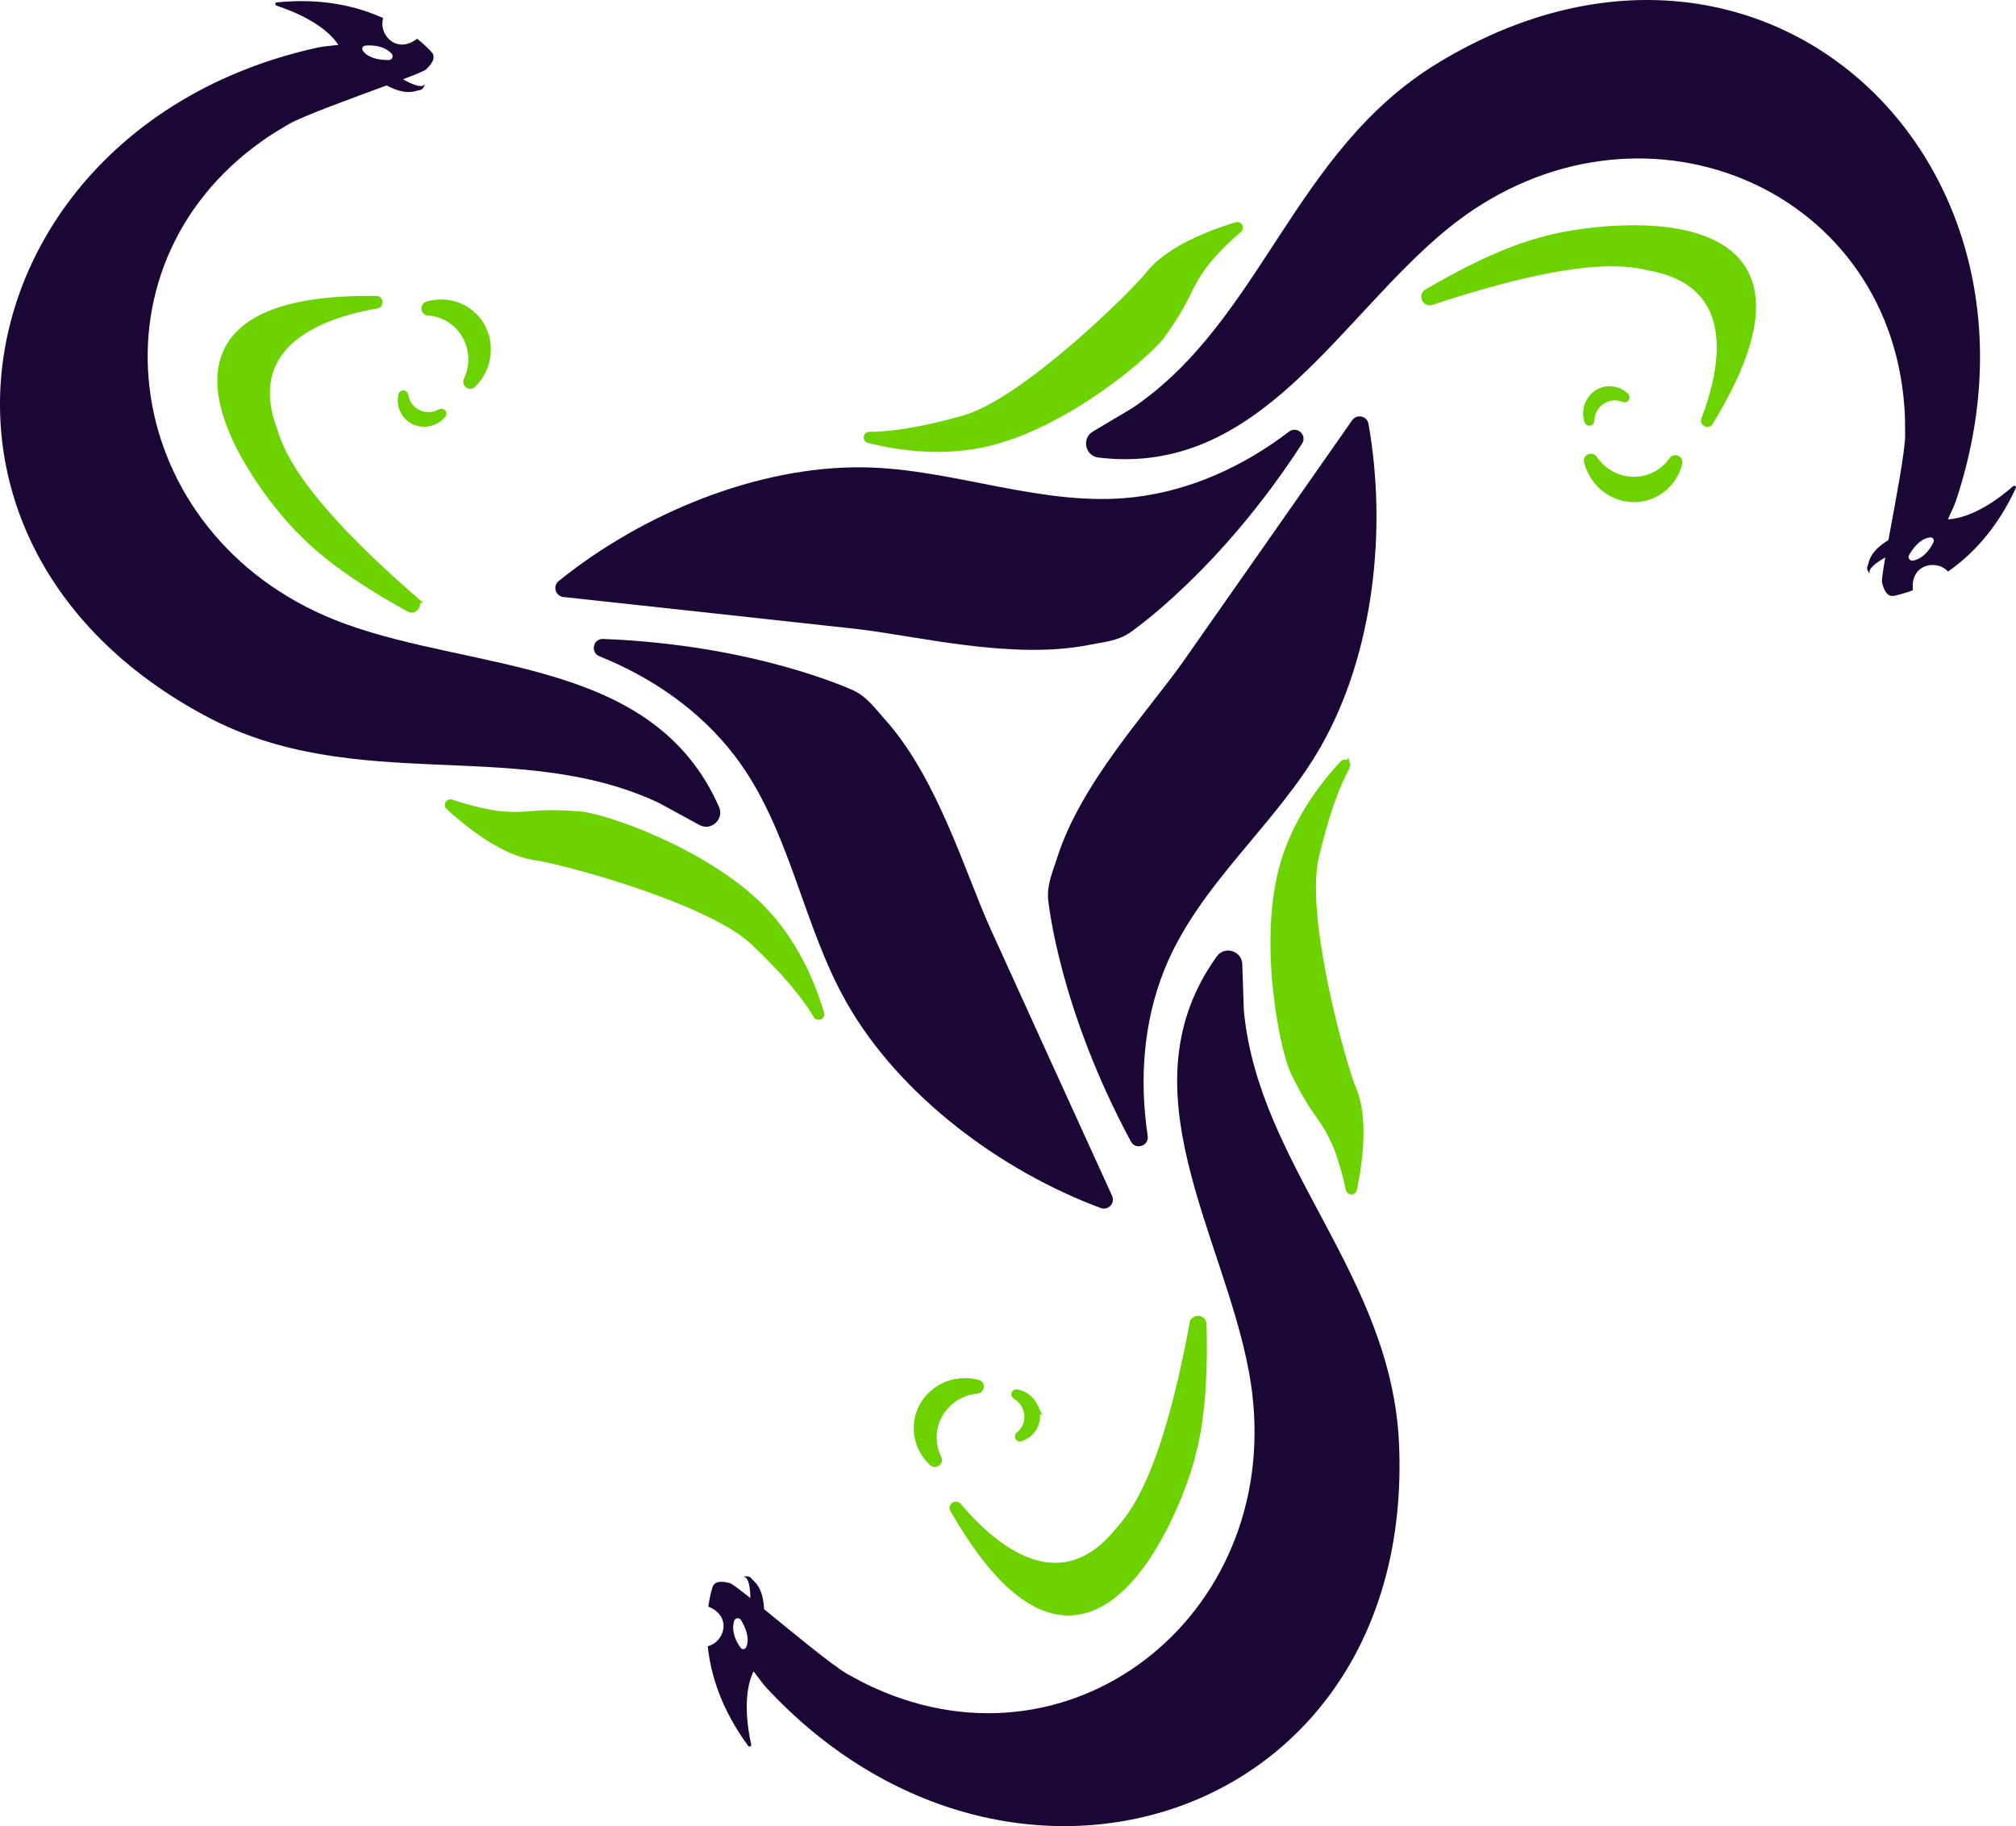 <?xml version="1.0" encoding="UTF-8"?>
<svg id="Calque_2" data-name="Calque 2" xmlns="http://www.w3.org/2000/svg" viewBox="0 0 998.26 904.08">
  <defs>
    <style>
      .cls-1 {
        fill: #1b0735;
      }

      .cls-2 {
        fill: #6cd300;
        stroke: #6cd300;
        stroke-miterlimit: 10;
        stroke-width: 3px;
      }
    </style>
  </defs>
  <g>
    <path class="cls-1" d="M585.84,327.59c-16.9,23.99-50.89,60.25-62.52,97.56-2.1,6.71-4.93,12.57-4.31,20.18.24,1.88,5.43,53.78,40.98,119.84,2.37,4.4,9.06,2.12,8.31-2.82-4.18-27.74-2.19-56.37,8.37-82.53,17.04-42.16,55.3-71.44,77.56-110.56,26.03-45.81,32.66-107.38,23.39-159.43-.7-3.92-5.79-5.04-8.07-1.78-17.86,25.53-70.32,100.52-83.71,119.53Z"/>
    <path class="cls-1" d="M371.96,863.68c-4.33-20.16-1.34-31.12,1.19-36.25,2.88,3.96,5.18,6.89,6.15,7.94,121.4,131.03,321.38,65.74,313.47-120.3-3.57-83.81-69.51-137.63-76.83-214.56-.02-.17-.03-.33-.04-.49l-.76-22.67c-.22-6.64-8.74-9.24-12.61-3.86-46.83,65.13,3.15,137.2,15.87,205.48,21.16,113.4-80.53,200.24-180.94,158.62l-5.21-2.27c-1.77-.81-3.53-1.67-5.3-2.57l-7.38-3.97c-7.47-4.29-26.83-20.37-41.22-32.09-.61-11.66-5.09-13.56-6.34-15.3-1.26-1.74-4.36-.63-4.36-.63,4.05-1.27,3.89,10.42,3.89,10.42l.03.02c-5.28-4.22-9.11-7.13-10.13-7.41-5.53-1.54-8.15-.37-8.78,2.49,0,0,0,0-.01.02-.53,1.76-1.34,4.88-1.92,9.11.25.1.51.2.76.31,1.66.76,2.98,1.67,4,2.7,1.64,1.65,2.5,3.58,2.72,5.52.55,4.91-2.91,9.96-7.76,11.09,1.43,13.74,6.54,30.99,20.03,49.34.53.72,1.67.2,1.47-.68ZM366.79,815.86c-1.95-2.52-4.43-7.36-3.59-11.98.04-.25.09-.5.14-.72.04-.17.08-.34.12-.5.4-1.67,2.62-2.03,3.5-.55,1.79,3.01,4.05,7.89,2.99,12.05-.12.46-.28.92-.48,1.35-.5,1.08-1.96,1.29-2.68.35Z"/>
    <path class="cls-1" d="M490.19,459.22c-12.09-26.74-26.07-74.43-52.31-103.4-4.72-5.22-8.33-10.63-15.2-13.96-1.74-.75-49.09-22.63-124.05-25.53-4.99-.19-6.43,6.73-1.79,8.59,26.02,10.48,49.68,26.73,66.85,49.11,27.67,36.08,33.47,83.91,55.87,122.95,26.25,45.68,75.93,82.65,125.48,101.09,3.73,1.39,7.28-2.43,5.63-6.05-12.93-28.34-50.9-111.62-60.48-132.81Z"/>
    <path class="cls-1" d="M136.92,2.8c19.56,6.51,27.49,14.65,30.63,19.43-4.88.47-8.56.96-9.96,1.26C-16.94,61.55-62.21,266.99,102.08,354.62c74.02,39.48,153.86,9.98,223.86,42.74.16.07.3.14.45.22l19.92,10.85c5.83,3.18,12.4-2.84,9.73-8.91-32.33-73.41-119.8-66.94-185.09-90.64-108.44-39.34-131.63-171.05-44.8-236.41l4.6-3.34c1.6-1.12,3.23-2.2,4.9-3.26l7.17-4.34c7.49-4.26,31.17-12.77,48.57-19.22,10.35,5.4,14.27,2.5,16.4,2.31,2.14-.2,2.75-3.44,2.75-3.44-.96,4.13-10.96-1.94-10.96-1.94h-.03c6.32-2.39,10.77-4.22,11.53-4.95,4.13-3.98,4.46-6.83,2.31-8.83,0,0,0-.01,0-.02-1.25-1.35-3.53-3.63-6.87-6.28-.21.17-.43.34-.66.5-1.49,1.05-2.95,1.72-4.36,2.08-2.25.58-4.35.33-6.13-.46-4.51-2.02-7.11-7.56-5.62-12.31-12.57-5.74-30.02-10.1-52.68-7.79-.89.09-1.01,1.34-.17,1.61ZM180.74,22.62c3.15-.4,8.59-.08,12.15,2.99.2.16.38.33.55.48.13.12.26.24.37.35,1.24,1.19.42,3.28-1.31,3.29-3.5.01-8.85-.51-11.9-3.54-.34-.34-.65-.7-.92-1.1-.68-.98-.12-2.34,1.06-2.48Z"/>
    <path class="cls-1" d="M424.05,311.39c29.17,3.26,77.31,15.59,115.61,7.81,6.89-1.39,13.39-1.73,19.77-5.94,1.54-1.12,44.52-30.65,85.3-93.62,2.72-4.2-2.5-8.96-6.47-5.93-22.3,17.02-48.35,29.06-76.36,32.4-45.15,5.37-89.24-14.07-134.25-14.74-52.68-.76-109.84,23.08-150.99,56.27-3.1,2.5-1.63,7.5,2.32,7.93,30.97,3.36,121.96,13.23,145.07,15.81Z"/>
    <path class="cls-1" d="M996.88,240.69c-15.58,13.5-26.63,16.16-32.34,16.42,2.09-4.43,3.54-7.86,4-9.21,56.38-169.49-97.14-313.32-256.38-216.8-71.73,43.48-87.15,127.19-151.05,170.65-.14.1-.28.19-.41.27l-19.5,11.59c-5.71,3.39-3.89,12.11,2.7,12.91,79.63,9.68,118.73-68.82,172.44-112.86,89.2-73.15,214.28-25.84,226.14,82.2l.52,5.66c.14,1.95.24,3.9.3,5.88l.07,8.38c-.16,8.62-4.93,33.32-8.28,51.58-9.93,6.15-9.44,10.99-10.36,12.93-.92,1.94,1.55,4.12,1.55,4.12-3.06-2.94,7.26-8.43,7.26-8.43v-.04c-1.15,6.66-1.86,11.41-1.61,12.44,1.32,5.59,3.6,7.32,6.41,6.5,0,0,.01,0,.02,0,1.8-.38,4.92-1.18,8.91-2.7-.04-.27-.07-.54-.1-.82-.14-1.82.02-3.41.44-4.81.65-2.23,1.93-3.91,3.52-5.04,4.04-2.84,10.13-2.25,13.46,1.46,11.35-7.87,24.02-20.65,33.59-41.32.38-.81-.63-1.55-1.3-.97ZM957.46,268.25c-1.27,2.92-4.31,7.43-8.78,8.91-.24.09-.48.16-.7.23-.17.05-.34.1-.49.14-1.66.46-3.04-1.32-2.16-2.8,1.78-3.02,4.96-7.35,9.12-8.42.46-.12.94-.2,1.41-.23,1.19-.09,2.07,1.1,1.59,2.18Z"/>
  </g>
  <g>
    <path class="cls-2" d="M666.98,379.48c.72-1.31-1.02-2.58-2.04-1.48-9.99,10.65-24.45,29.34-30.45,53.17-9.58,38.11.85,88.93,6.18,99.84,5.02,10.29,9.28,16.96,12.27,21.06,4.21,5.76,7.64,12.06,9.98,18.8,1.79,5.17,3.67,11.43,4.97,17.97.27,1.36,2.21,1.39,2.5.03,2.68-12.72,5.91-35.07-.3-49.7-4.88-11.48-25.54-84.69-18.54-114.81,4.79-20.62,10.07-35.17,15.43-44.89Z"/>
    <path class="cls-2" d="M590.57,655.11c.57-3.09,5.27-2.76,5.36.38.55,17.62.13,41.97-4.62,61.47-.35,1.42-.76,2.82-1.09,4.24-4.53,19.62-49.92,145.92-118.31,26.1-.96-1.68,1.44-3.26,2.69-1.77,17.38,20.55,49.64,47.88,78.5,12.95,5.52-6.68,22.45-21.91,37.46-103.37Z"/>
    <path class="cls-2" d="M454.24,703.32c1.69-10.58,10.86-18.75,21.87-19.49,2.82-.19,5.55.09,8.11.76,2.19.57,1.88,3.66-.37,3.86-.09,0-.18.02-.27.03-11.99,1.19-21.17,11.18-21.29,22.89-.04,3.75.83,7.34,2.42,10.54,1,2.01-1.55,3.84-3.21,2.28-5.51-5.16-8.54-12.77-7.25-20.86Z"/>
    <path class="cls-2" d="M512.41,696.2c2.31,4.9.85,10.8-3.49,14.06-1.11.84-2.32,1.45-3.56,1.86-1.07.35-1.81-1.04-.94-1.72.04-.03.07-.06.11-.08,4.61-3.71,5.56-10.38,2.28-15.34-1.05-1.59-2.43-2.86-4-3.78-.98-.58-.45-2.03.68-1.82,3.75.69,7.16,3.08,8.93,6.83Z"/>
    <path class="cls-2" d="M404.3,502.79c.76,1.29,2.74.43,2.31-1-4.1-14.02-12.86-35.96-30.35-53.23-27.97-27.6-77.05-44.41-89.16-45.36-11.41-.89-19.32-.62-24.38-.12-7.1.7-14.27.46-21.27-.95-5.37-1.08-11.72-2.64-18.01-4.85-1.31-.46-2.32,1.2-1.29,2.14,9.6,8.77,27.22,22.9,42.97,24.97,12.37,1.63,85.93,20.99,108.33,42.32,15.33,14.6,25.19,26.53,30.84,36.08Z"/>
    <path class="cls-2" d="M205.62,297.02c2.38,2.06-.29,5.94-3.05,4.43-15.46-8.47-36.22-21.19-50.62-35.18-1.05-1.02-2.04-2.08-3.1-3.09-14.61-13.86-100.38-117.09,37.58-115.18,1.93.03,2.08,2.89.16,3.22-26.52,4.54-66.45,18.45-51.01,61.05,2.95,8.15,7.48,30.46,70.04,84.75Z"/>
    <path class="cls-2" d="M233.3,155.09c8.26,6.83,10.64,18.87,5.69,28.74-1.27,2.53-2.89,4.74-4.77,6.6-1.61,1.6-4.1-.24-3.13-2.28.04-.08.08-.17.12-.25,5.06-10.93,1.12-23.91-8.91-29.97-3.21-1.94-6.74-3.01-10.31-3.26-2.24-.16-2.52-3.29-.34-3.93,7.25-2.13,15.34-.87,21.65,4.34Z"/>
    <path class="cls-2" d="M208.87,209.72c-5.4-.5-9.74-4.75-10.34-10.15-.16-1.38-.07-2.73.21-4.01.24-1.1,1.81-1.04,1.96.06,0,.04.01.09.02.13.86,5.86,6.12,10.06,12.06,9.75,1.9-.1,3.7-.64,5.29-1.52,1-.55,1.98.64,1.23,1.51-2.5,2.88-6.29,4.6-10.42,4.22Z"/>
    <path class="cls-2" d="M430.44,215.29c-1.5,0-1.77,2.13-.32,2.5,14.15,3.63,37.49,7.31,61.26,1.08,38.01-9.95,77.53-43.57,84.53-53.5,6.6-9.36,10.4-16.3,12.55-20.9,3.02-6.47,6.89-12.5,11.67-17.8,3.67-4.06,8.25-8.72,13.36-13.01,1.07-.89.15-2.61-1.18-2.2-12.44,3.78-33.59,11.71-43.41,24.2-7.71,9.8-61.92,63.17-91.7,71.54-20.38,5.73-35.67,8.11-46.77,8.09Z"/>
    <path class="cls-2" d="M708.81,149.53c-2.99.99-4.96-3.28-2.25-4.88,15.18-8.97,36.72-20.32,56.1-25.56,1.41-.38,2.83-.69,4.24-1.09,19.38-5.48,151.93-26.52,79.85,91.12-1.01,1.65-3.55.31-2.85-1.51,9.64-25.12,18.06-66.56-26.45-75.04-8.52-1.62-30.01-9.12-108.63,16.95Z"/>
    <path class="cls-2" d="M816.71,245.8c-10.09,3.62-21.66-.49-27.61-9.79-1.52-2.38-2.6-4.91-3.24-7.47-.55-2.2,2.3-3.4,3.56-1.53.05.08.1.15.15.23,6.82,9.94,19.99,13.17,30.32,7.64,3.31-1.77,6.03-4.26,8.07-7.2,1.28-1.84,4.11-.49,3.55,1.72-1.87,7.32-7.08,13.64-14.79,16.4Z"/>
    <path class="cls-2" d="M787.73,197.44c3.18-4.39,9.06-5.94,14.01-3.71,1.27.57,2.39,1.33,3.34,2.23.82.77-.03,2.09-1.06,1.66-.04-.02-.08-.04-.13-.05-5.48-2.26-11.77.12-14.54,5.39-.89,1.69-1.34,3.51-1.39,5.32-.03,1.14-1.56,1.37-1.92.28-1.2-3.62-.75-7.76,1.69-11.11Z"/>
  </g>
</svg>